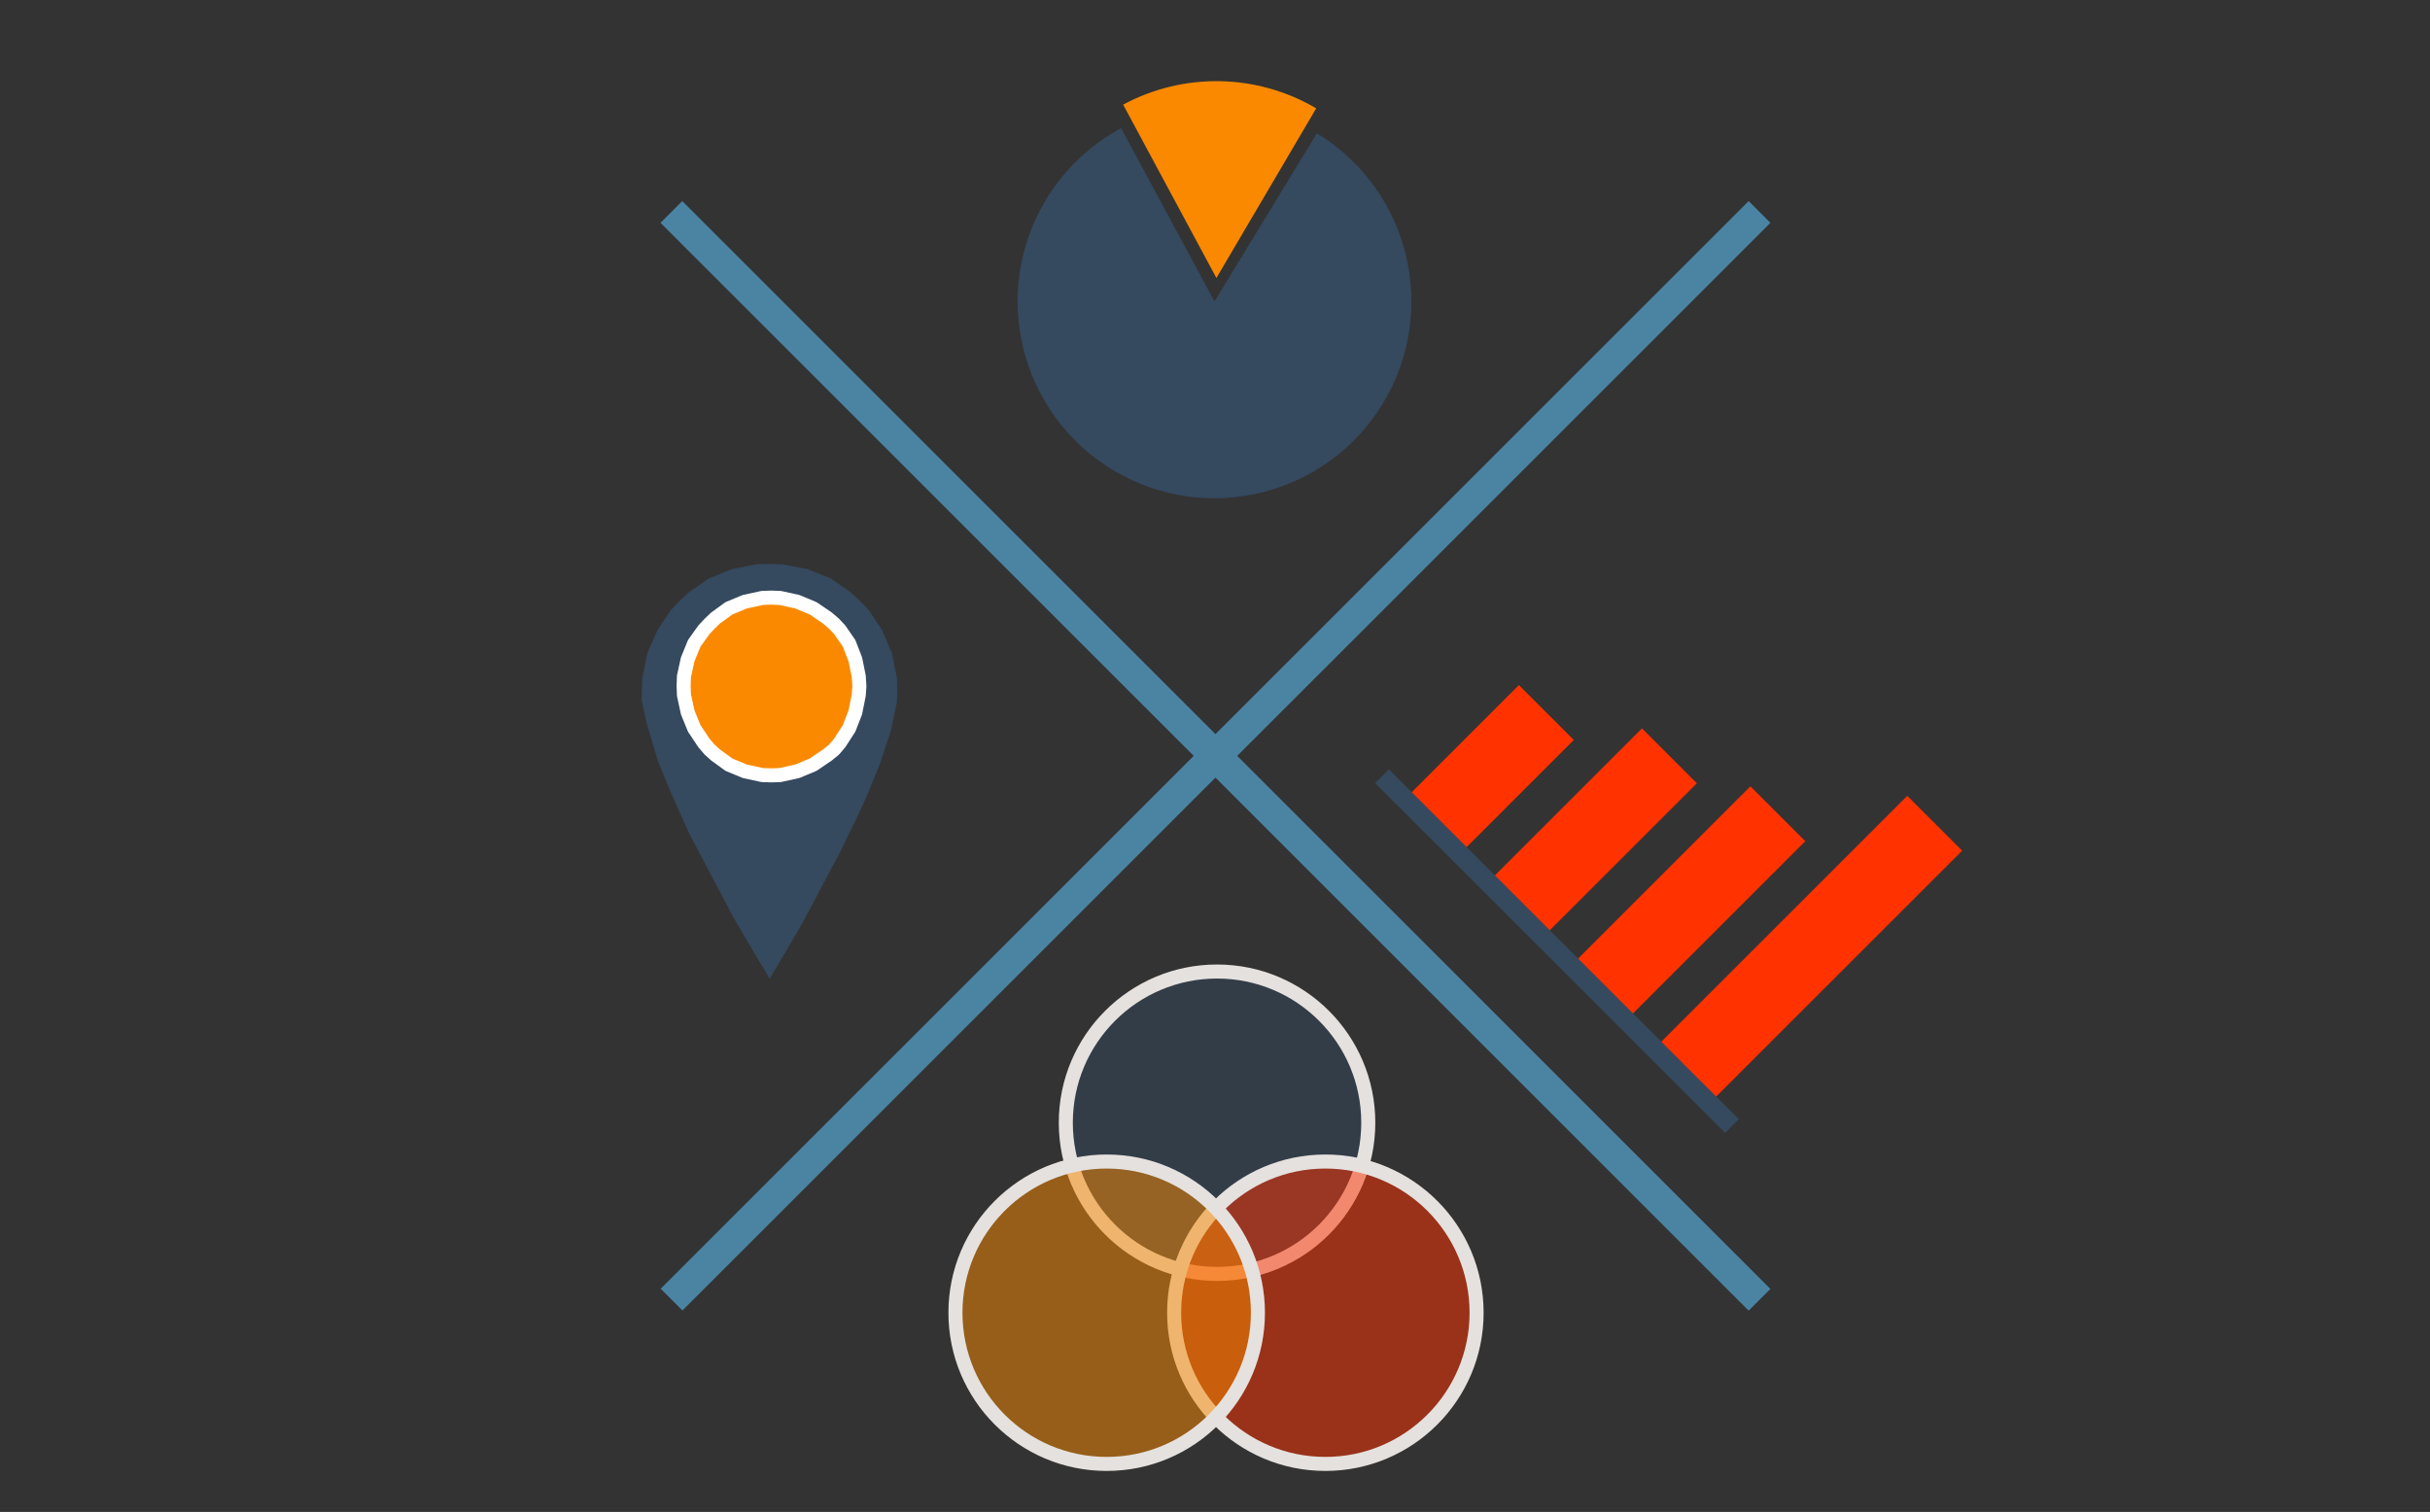 <?xml version="1.0" encoding="UTF-8"?> <svg xmlns="http://www.w3.org/2000/svg" xmlns:xlink="http://www.w3.org/1999/xlink" width="1189" height="740" xml:space="preserve" overflow="hidden"><rect width="100%" height="100%" fill="#333333" stroke="none"/><defs><clipPath id="clip0"><rect x="202" y="597" width="1189" height="740"></rect></clipPath></defs><g clip-path="url(#clip0)" transform="translate(-202 -597)"><rect x="202" y="597" width="1189" height="740" fill="#E5E1DE" fill-opacity="0"></rect><path d="M846.349 662.23C891.797 689.895 906.214 749.165 878.549 794.613 850.884 840.061 791.614 854.478 746.166 826.813 700.718 799.149 686.301 739.879 713.966 694.431 722.865 679.812 735.497 667.827 750.564 659.71L796.258 744.522Z" fill="#35495F" fill-rule="evenodd"></path><path d="M751.562 648.211C781.202 632.273 817.012 632.957 846.022 650.016L797.188 733.06Z" fill="#FA8900" fill-rule="evenodd"></path><path d="M535.837 695.419 1068.26 1227.84 1057.61 1238.49 525.188 706.067Z" fill="#4B84A3" fill-rule="evenodd"></path><rect x="0" y="0" width="752.956" height="15.059" fill="#4B84A3" transform="matrix(-0.707 0.707 0.707 0.707 1057.61 695.419)"></rect><path d="M945.191 932.313 972.048 959.17 915.616 1015.6 888.759 988.745Z" fill="#FF3200" fill-rule="evenodd"></path><path d="M1005.41 953.504 1032.27 980.361 956.322 1056.31 929.465 1029.45Z" fill="#FF3200" fill-rule="evenodd"></path><path d="M1058.47 981.856 1085.32 1008.71 997.026 1097.01 970.169 1070.15Z" fill="#FF3200" fill-rule="evenodd"></path><path d="M1135.23 986.503 1162.09 1013.36 1037.73 1137.72 1010.87 1110.86Z" fill="#FF3200" fill-rule="evenodd"></path><path d="M881.579 973.57 1052.79 1144.78 1046.08 1151.5 874.865 980.284Z" fill="#35495F" fill-rule="evenodd"></path><path d="M723.5 1146.5C723.5 1105.63 756.631 1072.5 797.5 1072.5 838.369 1072.5 871.5 1105.63 871.5 1146.5 871.5 1187.37 838.369 1220.5 797.5 1220.5 756.631 1220.5 723.5 1187.37 723.5 1146.5Z" stroke="#E5E1DE" stroke-width="6.875" stroke-linejoin="round" stroke-miterlimit="10" fill="#35495F" fill-rule="evenodd" fill-opacity="0.502"></path><path d="M776.5 1239.5C776.5 1198.63 809.631 1165.5 850.5 1165.5 891.369 1165.5 924.5 1198.63 924.5 1239.5 924.5 1280.37 891.369 1313.5 850.5 1313.5 809.631 1313.5 776.5 1280.37 776.5 1239.5Z" stroke="#E5E1DE" stroke-width="6.875" stroke-linejoin="round" stroke-miterlimit="10" fill="#FF3200" fill-rule="evenodd" fill-opacity="0.502"></path><path d="M669.5 1239.5C669.5 1198.63 702.631 1165.5 743.5 1165.5 784.369 1165.5 817.5 1198.63 817.5 1239.5 817.5 1280.37 784.369 1313.5 743.5 1313.5 702.631 1313.5 669.5 1280.37 669.5 1239.5Z" stroke="#E5E1DE" stroke-width="6.875" stroke-linejoin="round" stroke-miterlimit="10" fill="#FA8900" fill-rule="evenodd" fill-opacity="0.502"></path><path d="M578.576 1076 586.341 1062.99 594.563 1048.9 612.681 1014.76 621.512 996.698 625.622 987.819 632.626 970.673 637.955 954.445 640.848 940.82 641 935.155 640.848 928.726 638.412 916.631 633.54 905.302 626.993 895.505 622.882 891.218 618.467 887.085 608.57 880.195 597.303 875.603 584.819 873.153 578.576 873 572.181 873.153 559.849 875.603 548.734 880.195 538.838 887.085 534.423 891.218 530.312 895.505 523.765 905.302 518.74 916.631 516.304 928.726 516 935.155 516 939.748 518.284 950.618 523.917 969.448 529.703 983.686 538.99 1004.51 560.762 1045.84 570.811 1062.99 578.576 1076 578.576 1076Z" fill="#35495F" fill-rule="evenodd"></path><path d="M579.424 889.5 579.424 889.5 583.701 889.654 592.102 891.505 599.893 894.745 606.919 899.527 610.127 902.303 612.877 905.234 617.459 911.867 620.514 919.734 622.195 928.064 622.5 932.846 622.195 937.165 620.514 945.649 617.459 953.516 612.877 960.612 610.127 963.851 606.919 966.474 599.893 971.255 592.102 974.495 583.701 976.346 579.424 976.5 574.994 976.346 566.44 974.495 558.649 971.255 552.081 966.474 549.179 963.851 546.429 960.612 541.694 953.516 538.486 945.649 536.653 937.165 536.5 932.846 536.653 928.064 538.486 919.734 541.694 911.867 546.429 905.234 549.179 902.303 552.081 899.527 558.649 894.745 566.44 891.505 574.994 889.654 579.424 889.5 579.424 889.5Z" stroke="#FFFFFF" stroke-width="6.875" stroke-linejoin="round" stroke-miterlimit="10" fill="#FA8900" fill-rule="evenodd"></path></g></svg> 